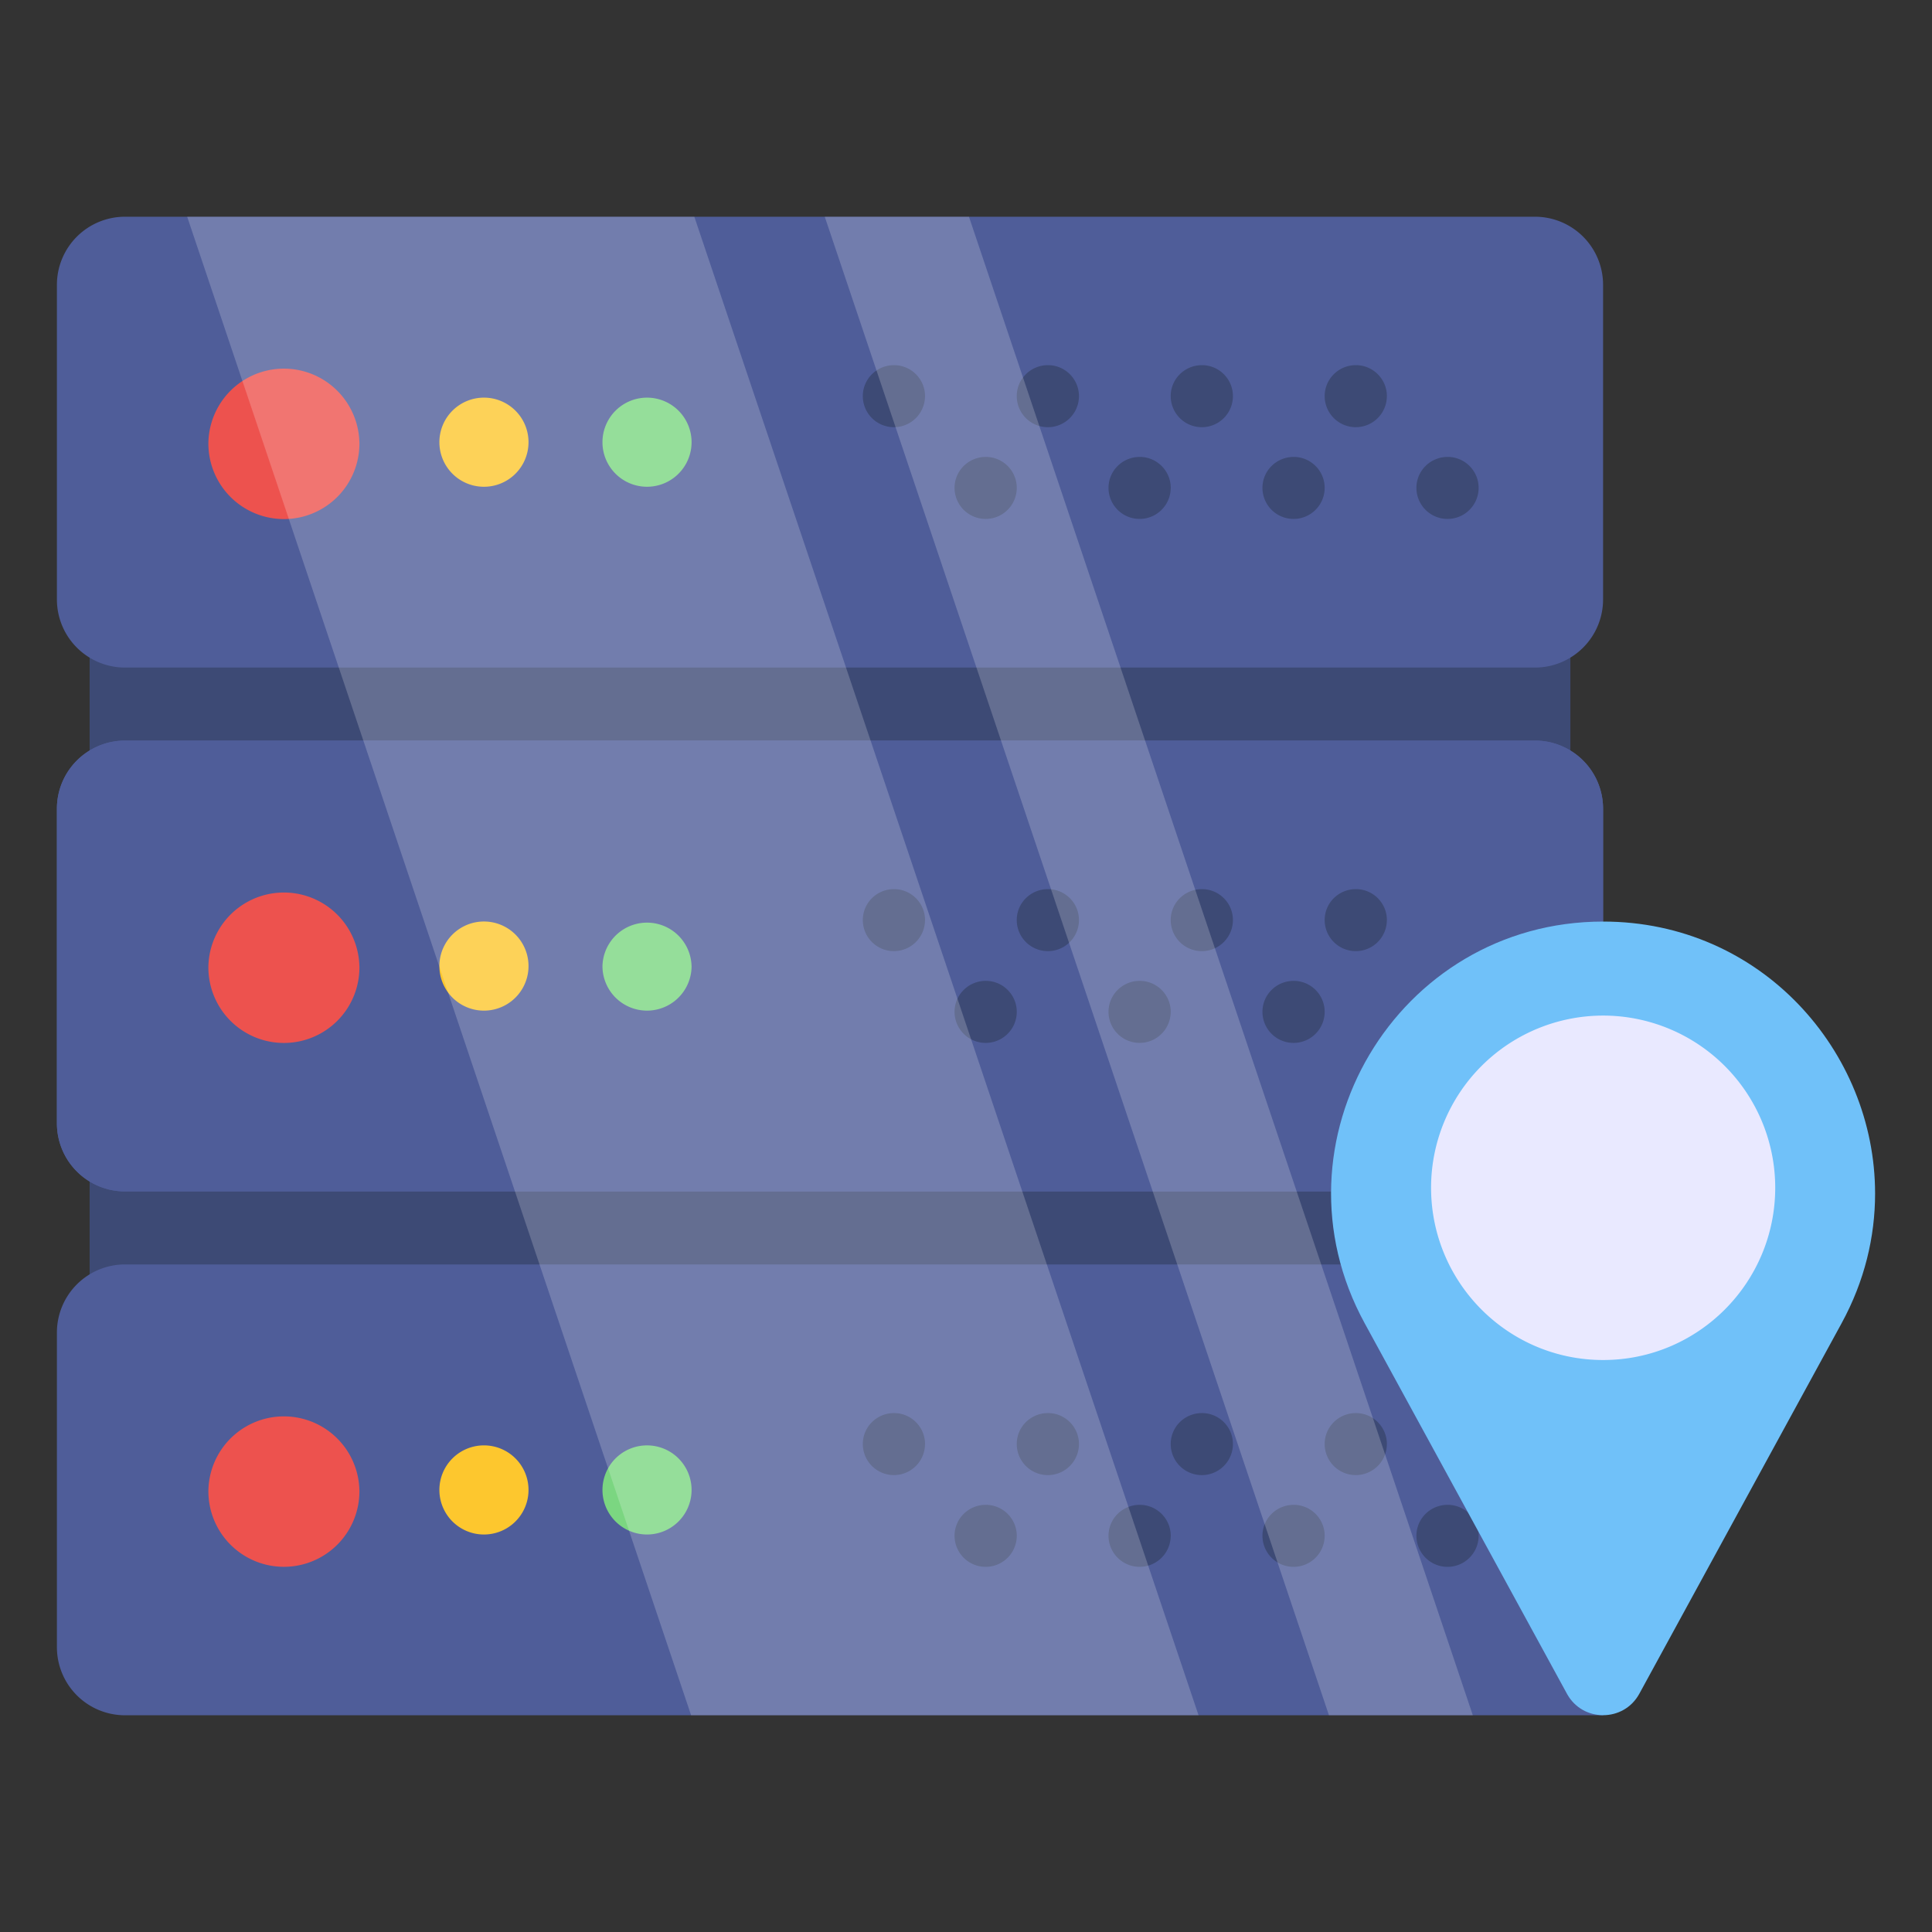 <svg xmlns="http://www.w3.org/2000/svg" version="1.1" xmlns:xlink="http://www.w3.org/1999/xlink" width="512" height="512" x="0" y="0" viewBox="0 0 68 68" style="enable-background:new 0 0 512 512" xml:space="preserve"><rect x="0" y="0" width="68" height="68" fill="#333333" stroke="none"/><g><path fill="#3D4A75" d="M3.155 22.579h52.117v3.884H3.155zM3.155 41.017h52.117v3.884H3.155z" opacity="1" data-original="#3d4a75"></path><path fill="#4F5D99" d="M56.423 28.463v11.074a2.397 2.397 0 0 1-2.397 2.397H4.4a2.397 2.397 0 0 1-2.397-2.397V28.463A2.397 2.397 0 0 1 4.4 26.066h49.626a2.397 2.397 0 0 1 2.397 2.397z" opacity="1" data-original="#4f5d99"></path><path fill="#3D4A75" d="M51.091 32.903v1.632c0 .367-.294.66-.66.66H32.123a.658.658 0 0 1-.661-.66v-1.632c0-.367.294-.66.66-.66H50.43c.367 0 .661.293.661.66z" opacity="1" data-original="#3d4a75"></path><path fill="#ED524E" d="M12.65 33.718a2.658 2.658 0 1 1-5.315 0 2.658 2.658 0 0 1 5.314 0z" opacity="1" data-original="#ed524e"></path><path fill="#FDC72E" d="M18.602 33.72a1.568 1.568 0 1 1-3.137.004 1.568 1.568 0 0 1 3.137-.004z" opacity="1" data-original="#fdc72e"></path><path fill="#E9E9FF" d="M24.341 33.72a1.568 1.568 0 1 1-3.136.004 1.568 1.568 0 0 1 3.136-.004z" opacity="1" data-original="#e9e9ff"></path><path fill="#4F5D99" d="M56.423 10.025v11.074a2.397 2.397 0 0 1-2.397 2.397H4.4a2.397 2.397 0 0 1-2.397-2.397V10.025A2.397 2.397 0 0 1 4.4 7.628h49.626a2.397 2.397 0 0 1 2.397 2.397z" opacity="1" data-original="#4f5d99"></path><path fill="#ED524E" d="M12.65 15.56a2.658 2.658 0 1 1-5.315 0 2.658 2.658 0 0 1 5.314 0z" opacity="1" data-original="#ed524e"></path><path fill="#FDC72E" d="M18.602 15.562a1.568 1.568 0 1 1-3.137.004 1.568 1.568 0 0 1 3.137-.004z" opacity="1" data-original="#fdc72e"></path><path fill="#7BD681" d="M24.341 15.562a1.568 1.568 0 1 1-3.136.004 1.568 1.568 0 0 1 3.136-.004z" opacity="1" data-original="#7bd681"></path><path fill="#4F5D99" d="M56.423 28.463v11.074a2.397 2.397 0 0 1-2.397 2.397H4.4a2.397 2.397 0 0 1-2.397-2.397V28.463A2.397 2.397 0 0 1 4.4 26.066h49.626a2.397 2.397 0 0 1 2.397 2.397z" opacity="1" data-original="#4f5d99"></path><path fill="#ED524E" d="M12.65 33.999a2.658 2.658 0 1 1-5.315 0 2.658 2.658 0 0 1 5.314 0z" opacity="1" data-original="#ed524e"></path><path fill="#FDC72E" d="M18.602 34a1.568 1.568 0 1 1-3.137.005A1.568 1.568 0 0 1 18.602 34z" opacity="1" data-original="#fdc72e"></path><path fill="#7BD681" d="M24.341 34a1.568 1.568 0 1 1-3.136.005A1.568 1.568 0 0 1 24.34 34z" opacity="1" data-original="#7bd681"></path><path fill="#4F5D99" d="M56.423 46.901v13.471H4.4a2.397 2.397 0 0 1-2.397-2.397V46.901A2.397 2.397 0 0 1 4.4 44.504h49.626a2.397 2.397 0 0 1 2.397 2.397z" opacity="1" data-original="#4f5d99"></path><path fill="#ED524E" d="M12.65 52.437a2.658 2.658 0 1 1-5.315 0 2.658 2.658 0 0 1 5.314 0z" opacity="1" data-original="#ed524e"></path><path fill="#FDC72E" d="M18.602 52.439a1.568 1.568 0 1 1-3.137.004 1.568 1.568 0 0 1 3.137-.004z" opacity="1" data-original="#fdc72e"></path><path fill="#7BD681" d="M24.341 52.439a1.568 1.568 0 1 1-3.136.004 1.568 1.568 0 0 1 3.136-.004z" opacity="1" data-original="#7bd681"></path><path fill="#3D4A75" d="M32.557 13.941a1.094 1.094 0 1 1-2.189 0c0-.6.49-1.089 1.1-1.089.6 0 1.09.49 1.09 1.09zM35.787 17.17a1.094 1.094 0 1 1-2.19 0c0-.599.49-1.088 1.101-1.088.6 0 1.089.489 1.089 1.089zM37.976 13.941a1.094 1.094 0 1 1-2.19 0c0-.6.49-1.089 1.101-1.089.6 0 1.089.49 1.089 1.09zM41.205 17.17a1.094 1.094 0 1 1-2.189 0c0-.599.49-1.088 1.1-1.088.6 0 1.09.489 1.09 1.089zM43.395 13.941a1.094 1.094 0 1 1-2.19 0c0-.6.49-1.089 1.101-1.089.6 0 1.089.49 1.089 1.09zM46.624 17.17a1.094 1.094 0 1 1-2.19 0c0-.599.49-1.088 1.101-1.088.6 0 1.089.489 1.089 1.089zM48.813 13.941a1.094 1.094 0 1 1-2.189 0c0-.6.49-1.089 1.1-1.089.6 0 1.09.49 1.09 1.09zM52.043 17.17a1.094 1.094 0 1 1-2.19 0c0-.599.49-1.088 1.101-1.088.6 0 1.089.489 1.089 1.089zM32.557 32.382a1.094 1.094 0 1 1-2.189 0c0-.6.49-1.088 1.1-1.088.6 0 1.09.489 1.09 1.088zM35.787 35.612a1.094 1.094 0 1 1-2.19 0c0-.6.49-1.089 1.101-1.089.6 0 1.089.49 1.089 1.089zM37.976 32.382a1.094 1.094 0 1 1-2.19 0c0-.6.49-1.088 1.101-1.088.6 0 1.089.489 1.089 1.088zM41.205 35.612a1.094 1.094 0 1 1-2.189 0c0-.6.49-1.089 1.1-1.089.6 0 1.09.49 1.09 1.089zM43.395 32.382a1.094 1.094 0 1 1-2.19 0c0-.6.49-1.088 1.101-1.088.6 0 1.089.489 1.089 1.088zM46.624 35.612a1.094 1.094 0 1 1-2.19 0c0-.6.49-1.089 1.101-1.089.6 0 1.089.49 1.089 1.089zM48.813 32.382a1.094 1.094 0 1 1-2.189 0c0-.6.49-1.088 1.1-1.088.6 0 1.09.489 1.09 1.088zM52.043 35.612a1.094 1.094 0 1 1-2.19 0c0-.6.49-1.089 1.101-1.089.6 0 1.089.49 1.089 1.089zM32.557 50.824a1.094 1.094 0 1 1-2.189 0c0-.6.49-1.089 1.1-1.089.6 0 1.09.49 1.09 1.089zM35.787 54.053a1.094 1.094 0 1 1-2.19 0c0-.6.49-1.088 1.101-1.088.6 0 1.089.489 1.089 1.088zM37.976 50.824a1.094 1.094 0 1 1-2.19 0c0-.6.49-1.089 1.101-1.089.6 0 1.089.49 1.089 1.089zM41.205 54.053a1.094 1.094 0 1 1-2.189 0c0-.6.49-1.088 1.1-1.088.6 0 1.09.489 1.09 1.088zM43.395 50.824a1.094 1.094 0 1 1-2.19 0c0-.6.49-1.089 1.101-1.089.6 0 1.089.49 1.089 1.089zM46.624 54.053a1.094 1.094 0 1 1-2.19 0c0-.6.49-1.088 1.101-1.088.6 0 1.089.489 1.089 1.088zM48.813 50.824a1.094 1.094 0 1 1-2.189 0c0-.6.49-1.089 1.1-1.089.6 0 1.09.49 1.09 1.089zM52.043 54.053a1.094 1.094 0 1 1-2.19 0c0-.6.49-1.088 1.101-1.088.6 0 1.089.489 1.089 1.088z" opacity="1" data-original="#3d4a75"></path><g opacity=".2"><path fill="#FFFFFF" d="m6.588 7.628 17.737 52.744h17.86L24.438 7.628zM34.104 7.628h-5.075l17.746 52.744h5.063z" opacity="1" data-original="#ffffff"></path></g><path fill="#70C1F9" d="M65.997 42.008c0 1.522-.367 3.08-1.18 4.568L57.7 59.612c-.548 1.01-2.002 1.01-2.55 0l-7.117-13.036c-3.481-6.365 1.13-14.14 8.392-14.14 5.56 0 9.572 4.567 9.572 9.572z" opacity="1" data-original="#70c1f9"></path><path fill="#E9E9FF" d="M62.482 41.802c0 3.347-2.71 6.066-6.057 6.066-3.347 0-6.056-2.72-6.056-6.066a6.06 6.06 0 0 1 6.056-6.057 6.06 6.06 0 0 1 6.057 6.057z" opacity="1" data-original="#e9e9ff"></path></g></svg>